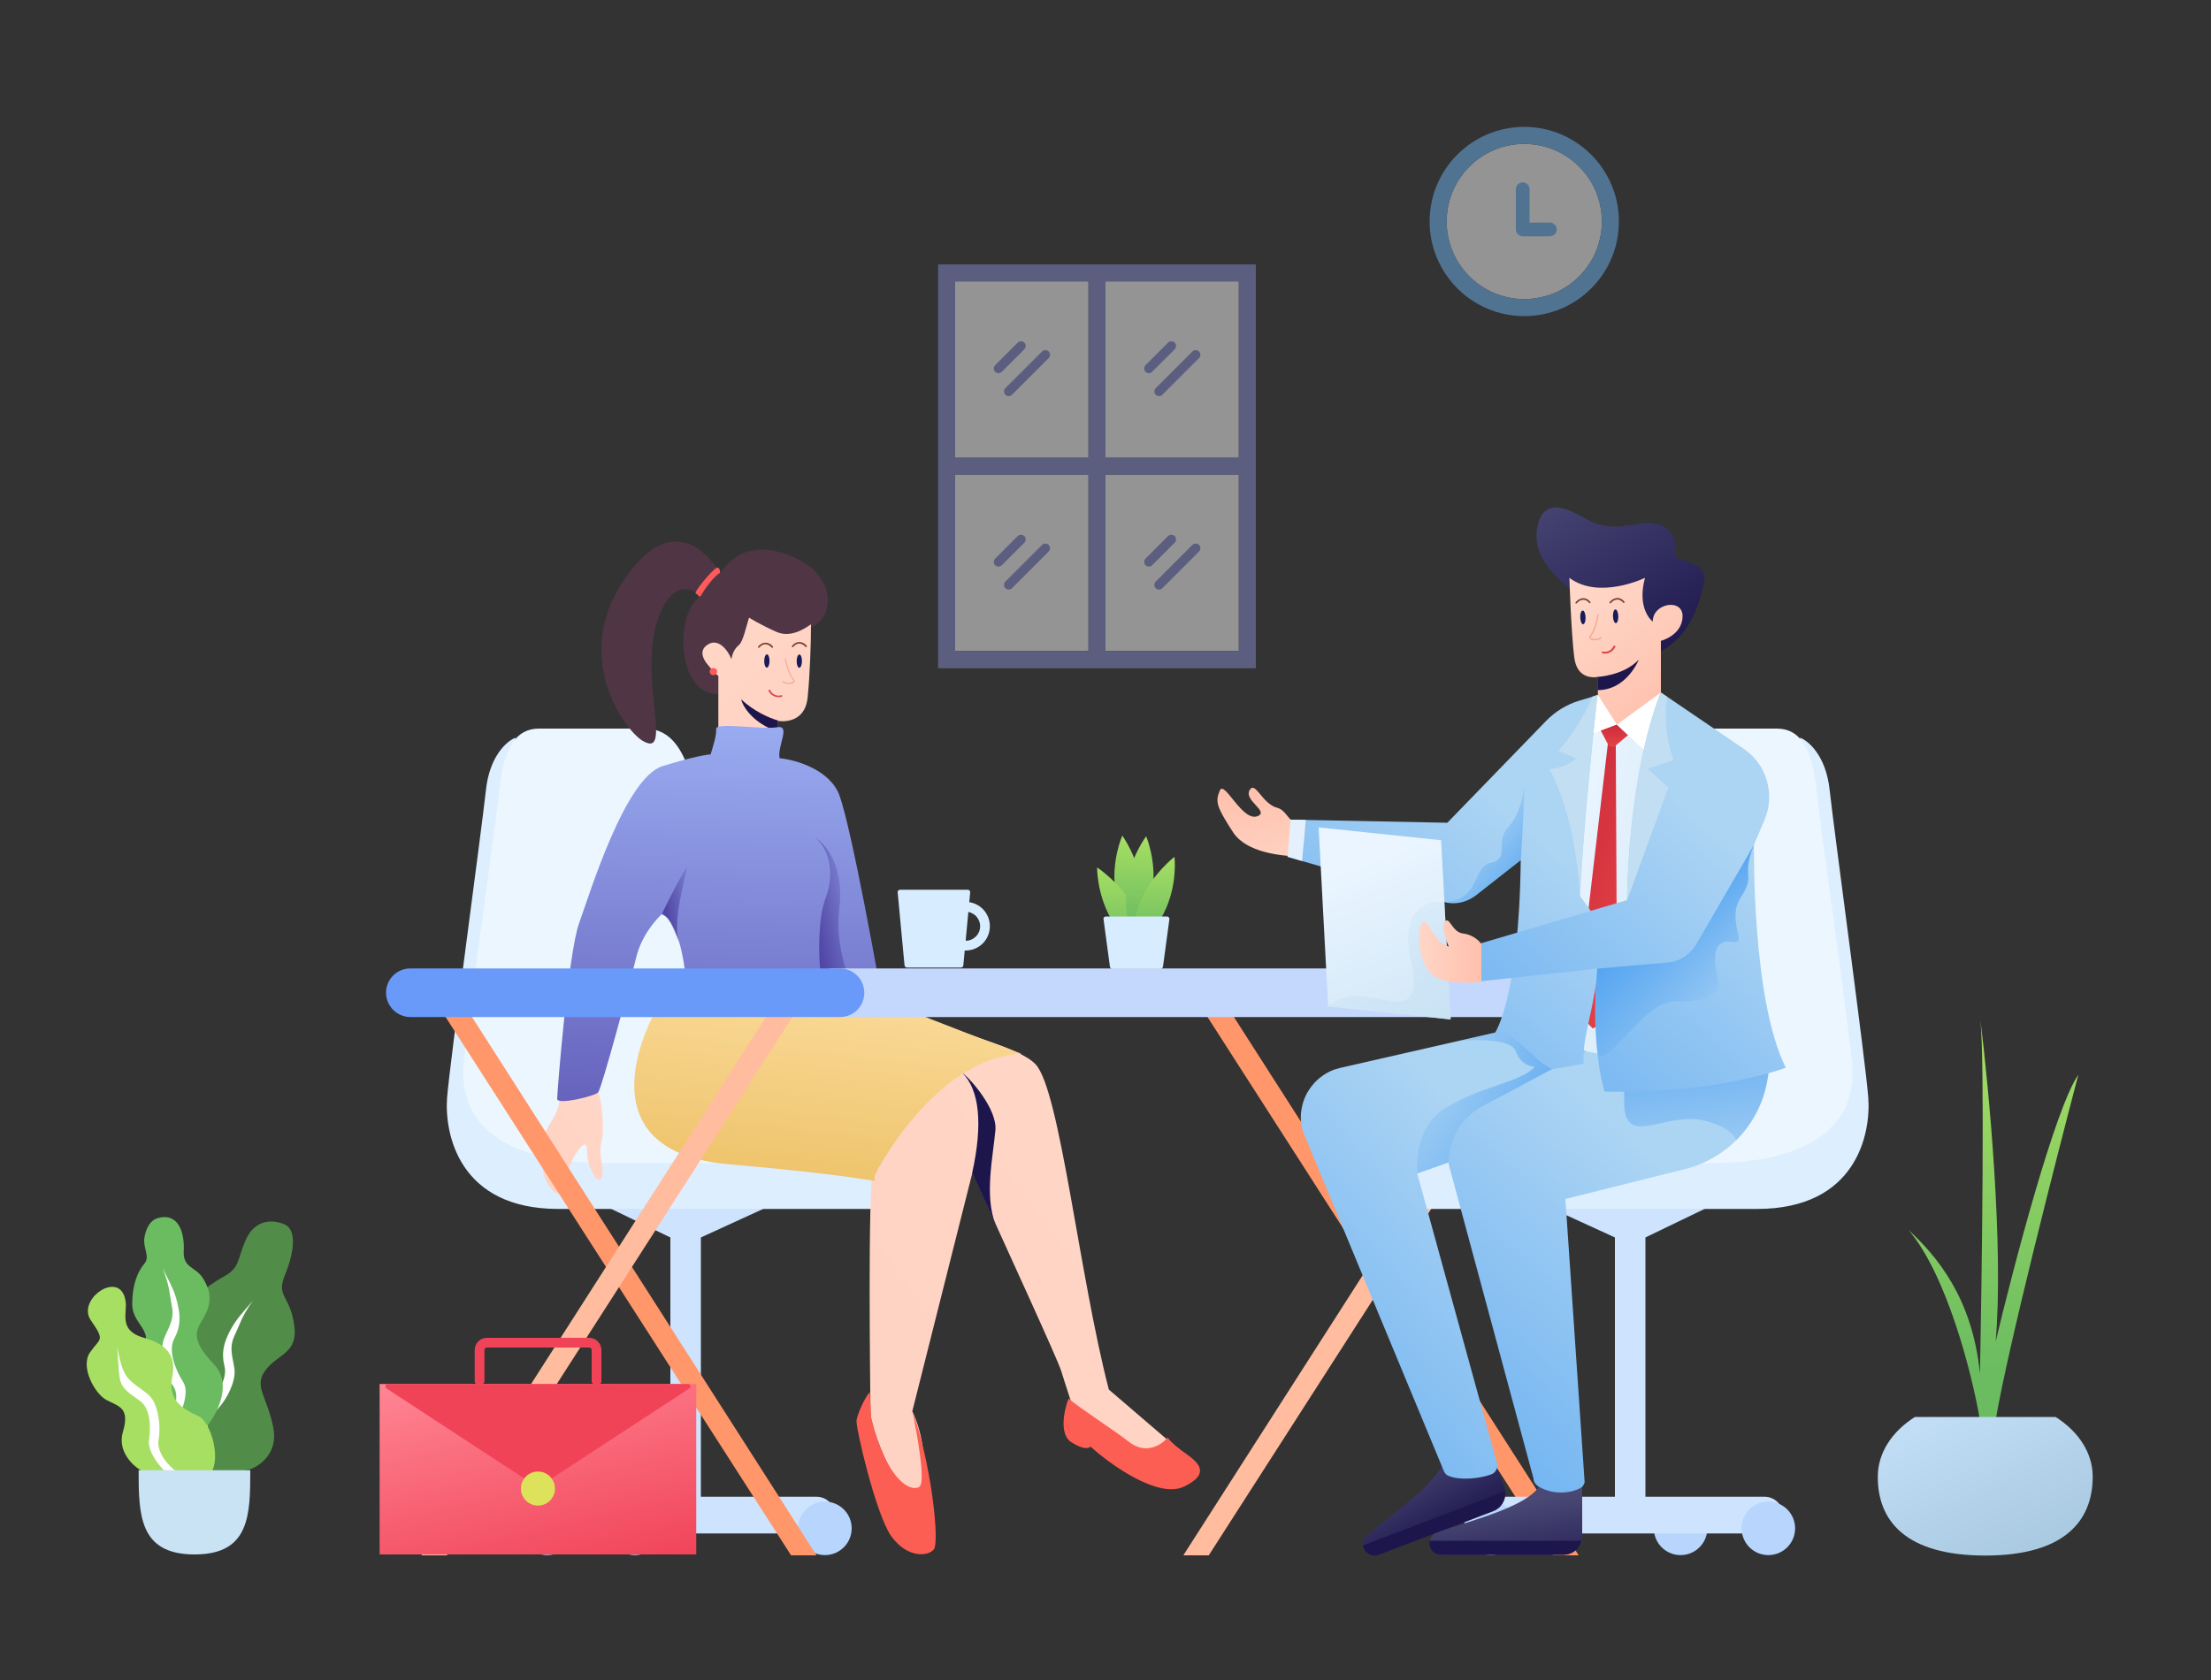 <?xml version="1.0" encoding="utf-8"?>
<!-- Generator: Adobe Illustrator 26.1.0, SVG Export Plug-In . SVG Version: 6.00 Build 0)  -->
<svg version="1.1" id="Illustration" xmlns="http://www.w3.org/2000/svg" xmlns:xlink="http://www.w3.org/1999/xlink" x="0px"
	 y="0px" viewBox="0 0 1000 760" style="enable-background:new 0 0 1000 760;" xml:space="preserve">
<rect x="0" y="0" width="1000" height="760" fill="#333333" stroke="none"/>
<style type="text/css">
	.st0{fill:#518D49;}
	.st1{fill:#FFFFFF;}
	.st2{fill:#6BBC61;}
	.st3{fill:#A7DF63;}
	.st4{fill:#C9E2F4;}
	.st5{fill:url(#SVGID_1_);}
	.st6{fill:url(#SVGID_00000072990694753716725090000001140026849559723404_);}
	.st7{opacity:0.5;}
	.st8{fill:#F5F5F5;}
	.st9{fill:#848ACB;}
	.st10{fill:#70B3F2;}
	.st11{fill:#CDE3FE;}
	.st12{fill:#B7D5FD;}
	.st13{fill:#DDEEFE;}
	.st14{fill:#ECF6FF;}
	.st15{fill:#503544;}
	.st16{fill:#FF5A5A;}
	.st17{fill:url(#SVGID_00000145049327885793351240000003888810276669509251_);}
	.st18{fill:#1D164D;}
	.st19{fill:#151C58;}
	.st20{fill-rule:evenodd;clip-rule:evenodd;fill:#7C4030;}
	.st21{fill:#F4AC94;}
	.st22{fill-rule:evenodd;clip-rule:evenodd;fill:#D74848;}
	.st23{fill:url(#SVGID_00000108994833826070843160000004470687592158894250_);}
	.st24{fill:url(#SVGID_00000054261672039525161090000009002906514430375086_);}
	.st25{fill:url(#SVGID_00000041254863951516884930000003556295040029472441_);}
	.st26{fill:url(#SVGID_00000132785288438188989850000012444188395407239080_);}
	.st27{fill:url(#SVGID_00000098902324083583760050000009664957960334006198_);}
	.st28{fill:#FD5E53;}
	.st29{fill:url(#SVGID_00000029044214907335183250000018328148320288230843_);}
	.st30{fill:#FF976A;}
	.st31{fill:#FFBC9F;}
	.st32{fill:#C4D7FD;}
	.st33{fill:#699AF9;}
	.st34{fill:#D7ECFF;}
	.st35{fill-rule:evenodd;clip-rule:evenodd;fill:#D7ECFF;}
	.st36{fill-rule:evenodd;clip-rule:evenodd;fill:url(#SVGID_00000069394870573012630270000000764112357197161358_);}
	.st37{fill-rule:evenodd;clip-rule:evenodd;fill:url(#SVGID_00000029744688335267242380000013398968239104673703_);}
	.st38{fill-rule:evenodd;clip-rule:evenodd;fill:url(#SVGID_00000177455501434490488830000002021911247372135060_);}
	.st39{fill-rule:evenodd;clip-rule:evenodd;fill:url(#SVGID_00000160154405461097533290000006993443736369767333_);}
	.st40{fill:url(#SVGID_00000121243109456666124170000008294979793125185681_);}
	.st41{fill:#F14358;}
	.st42{fill:#DCE35B;}
	.st43{fill-rule:evenodd;clip-rule:evenodd;fill:#F14358;}
	.st44{fill:url(#SVGID_00000131361528189202401140000014533931209130358694_);}
	.st45{fill:url(#SVGID_00000164475434579528040970000005287903320414766506_);}
	.st46{fill:url(#SVGID_00000049179662378591576520000016983665138442969018_);}
	.st47{fill:url(#SVGID_00000064316946539023132790000004448722831093322906_);}
	.st48{fill:url(#SVGID_00000044859555826267864080000007883046072000985750_);}
	.st49{fill:url(#SVGID_00000179626568146979750780000000152811891829609660_);}
	.st50{fill:url(#SVGID_00000134938562431707411510000017847401490557326737_);}
	.st51{fill:url(#SVGID_00000158024254089158543480000015705863702398157976_);}
	.st52{fill:url(#SVGID_00000023962479139160324320000010890510846666007699_);}
	.st53{fill:url(#SVGID_00000091001595485508595060000015486189928787668927_);}
	.st54{fill:url(#SVGID_00000066481086175040146790000001639307595659999383_);}
	.st55{fill:#E4F1FD;}
	.st56{fill:#C2DEF2;}
	.st57{fill:url(#SVGID_00000132780365450682994350000014221258762758602914_);}
	.st58{fill:url(#SVGID_00000027585482537591001640000014067982290303863965_);}
	.st59{fill:url(#SVGID_00000171682109109568680300000012150950848022866610_);}
	.st60{fill:url(#SVGID_00000077281792534994525500000006466462939484939655_);}
	.st61{fill:url(#SVGID_00000145036842435409194040000007295730868653424827_);}
	.st62{fill:url(#SVGID_00000055705176062643721490000016481342614949330050_);}
	.st63{fill:url(#SVGID_00000031894032751195226220000012211157431336870308_);}
	.st64{fill:url(#SVGID_00000007416814118893488840000011616018076021838488_);}
	.st65{fill-rule:evenodd;clip-rule:evenodd;fill:#F4AC94;}
</style>
<g id="Backround">
	<g id="Plant_1">
		<g id="Leaf_3">
			<path class="st0" d="M123.6,645.8c2.3,11.6-6.2,17.5-10.8,19l-24,3.7c0.8-15.2,2-46.2,0-48.8c-2.5-3.3-1.7-24-2.1-28.1
				c-0.4-4.1,7-9.9,14.5-14.1c7.4-4.1,5.8-7,9.9-16.5c4.1-9.5,12.4-9.5,17.8-7c5.4,2.5,4.1,12.8,0,22.7c-4.1,9.9,2.1,9.1,4.1,22.3
				c2.1,13.2-7,13.2-12.8,20.7C114.5,627.2,120.7,631.3,123.6,645.8z"/>
			<path class="st1" d="M92.8,636.3c-4.1,3.9-2.2,13.9-1.7,18.2l4.8,4.4c-2-6.3-3.8-15.6,0.7-19.6c5.1-4.6,9.1-12.1,9.5-17.9
				c0.3-4.8-3.2-10.5-0.1-17c2.6-5.5,3.1-8.5,8.3-15.9c-4.1,4.8-7.4,8.1-10.2,13.4c-2.8,5.3-4.1,10-2.6,16
				C103.1,623.9,97.9,631.5,92.8,636.3z"/>
		</g>
		<g id="Leaf_2">
			<path class="st2" d="M65.3,560c0.5-3.3,2.1-7.9,6.2-9c9.5-2.5,12,7,11.6,14.9c-0.4,7.9,5.4,7,8.7,12.4c2,3.2,4.9,8.6,1.2,16.1
				c-3,6.2-8.8,9.7,3.6,22.6c9.9,10.3-0.4,25.8-4.9,30.4l4.5,27.3l-18.2-0.8c0.4-9.5,0.2-29-4.1-31c-5.4-2.5-23.5-12.7-14.1-24.4
				c14.1-17.4,0-17,0-28.7c0-8.5,2.5-14.7,5.4-18S64.6,564.7,65.3,560z"/>
			<path class="st1" d="M82.9,625.3c3,4.8-1.2,14-2.8,18.1l-5.7,3.1c3.4-5.6,7.4-14.2,4.1-19.2c-3.8-5.7-5.9-13.9-4.9-19.6
				c0.8-4.8,5.6-9.4,4.2-16.5c-1.2-6-0.9-8.9-4.2-17.4c2.8,5.7,5.2,9.6,6.6,15.5c1.4,5.9,1.6,10.7-1.3,16.1
				C75.9,610.7,79.1,619.3,82.9,625.3z"/>
		</g>
		<g id="Leaf_1">
			<path class="st3" d="M55.6,647.7c-2.6,8.9,4.5,15.3,8,17.4v2.5h18.1c1.2-0.8,7.3,5,12.6,0c6.6-6.2,1-24.4-4.4-26.9
				c-7.6-3.5-14.1-7.4-12-17.8c2.1-10.3-3.3-15-12.8-17.7c-11.8-3.3-7.4-11.3-8.3-16.6c-2.3-14.8-22.4-0.8-15.7,8.7
				c6.6,9.5,4.2,7.9-0.4,14.5c-4.5,6.6,2.1,18.6,7.4,21.5C53.5,636.2,58.9,636.6,55.6,647.7z"/>
			<path class="st1" d="M67.4,651.4c-0.8,4.9,4.4,11.5,7.1,14.1l5.7,0.5c-4.7-3.3-9.4-9.4-8.5-14.6c1.1-5.9,0-14.1-2.8-18.4
				c-2.4-3.5-6-4.6-10.4-8.9c-3.8-3.8-4.4-10.4-5.7-15.1c0.9,5.2,0.5,9.4,1.4,14.6c0.9,5.2,5.2,7.1,9.4,10.4
				C67.9,637.2,68.3,645.3,67.4,651.4z"/>
		</g>
		<path class="st4" d="M88,703.2c25,0,25.2-17.9,25.2-38.1H62.7C62.7,685.2,62.9,703.2,88,703.2z"/>
	</g>
	<g id="Plant_2">
		
			<linearGradient id="SVGID_1_" gradientUnits="userSpaceOnUse" x1="901.628" y1="299.958" x2="901.628" y2="140.316" gradientTransform="matrix(1 0 0 -1 0 760)">
			<stop  offset="0" style="stop-color:#A7DF63"/>
			<stop  offset="1" style="stop-color:#6BBC61"/>
		</linearGradient>
		<path class="st5" d="M895.5,642.5c-3.6-21.4-15.1-65.9-32.3-86.1c12.6,11.7,28.9,30.6,32.3,65c0.9-46.3,2.2-141.3,0.2-160.1
			c-0.1-0.4-0.1-0.8-0.2-1.3c0.1,0.4,0.1,0.8,0.2,1.3c3.9,31.7,10.6,103.1,6.9,145.6c8.1-34,26.9-105.7,37.4-120.7
			c-10.1,38.4-31.8,123.3-37.4,156.2H895.5z"/>
		
			<linearGradient id="SVGID_00000011746513352774467500000014846183027234734464_" gradientUnits="userSpaceOnUse" x1="867.625" y1="155.165" x2="917.204" y2="49.429" gradientTransform="matrix(1 0 0 -1 0 760)">
			<stop  offset="0" style="stop-color:#CCE7FF"/>
			<stop  offset="1" style="stop-color:#A7C8DF"/>
		</linearGradient>
		<path style="fill:url(#SVGID_00000011746513352774467500000014846183027234734464_);" d="M897.9,703.7c36.2,0,48.6-16,48.6-35.7
			c0-10.8-6.5-20.5-16.8-27h-63.6c-10.3,6.5-16.8,16.2-16.8,27C849.2,687.8,861.7,703.7,897.9,703.7z"/>
	</g>
	<g id="Window" class="st7">
		<g>
			<rect x="432" y="127.3" class="st8" width="60.3" height="79.8"/>
			<rect x="500" y="127.3" class="st8" width="60.3" height="79.8"/>
			<rect x="432" y="214.7" class="st8" width="60.3" height="79.8"/>
			<rect x="500" y="214.7" class="st8" width="60.3" height="79.8"/>
		</g>
		<path class="st9" d="M424.3,119.6v182.7h143.7V119.6H424.3z M560.4,207H500v-79.8h60.3V207z M492.3,127.3V207H432v-79.8H492.3z
			 M432,214.7h60.3v79.8H432V214.7z M500,294.5v-79.8h60.3v79.8H500z"/>
		<g>
			<g>
				<path class="st9" d="M450.1,168.2L450.1,168.2c-0.8-0.8-0.8-2.2,0-3l10.2-10.2c0.8-0.8,2.2-0.8,3,0l0,0c0.8,0.8,0.8,2.2,0,3
					l-10.2,10.2C452.2,169,450.9,169,450.1,168.2z"/>
				<path class="st9" d="M454.7,178.6L454.7,178.6c-0.8-0.8-0.8-2.2,0-3l16.6-16.6c0.8-0.8,2.2-0.8,3,0l0,0c0.8,0.8,0.8,2.2,0,3
					l-16.6,16.6C456.9,179.4,455.6,179.4,454.7,178.6z"/>
			</g>
		</g>
		<g>
			<g>
				<path class="st9" d="M518.1,168.2L518.1,168.2c-0.8-0.8-0.8-2.2,0-3l10.2-10.2c0.8-0.8,2.2-0.8,3,0l0,0c0.8,0.8,0.8,2.2,0,3
					l-10.2,10.2C520.3,169,518.9,169,518.1,168.2z"/>
				<path class="st9" d="M522.7,178.6L522.7,178.6c-0.8-0.8-0.8-2.2,0-3l16.6-16.6c0.8-0.8,2.2-0.8,3,0l0,0c0.8,0.8,0.8,2.2,0,3
					l-16.6,16.6C524.9,179.4,523.6,179.4,522.7,178.6z"/>
			</g>
		</g>
		<g>
			<g>
				<path class="st9" d="M450.1,255.7L450.1,255.7c-0.8-0.8-0.8-2.2,0-3l10.2-10.2c0.8-0.8,2.2-0.8,3,0l0,0c0.8,0.8,0.8,2.2,0,3
					l-10.2,10.2C452.2,256.5,450.9,256.5,450.1,255.7z"/>
				<path class="st9" d="M454.7,266.1L454.7,266.1c-0.8-0.8-0.8-2.2,0-3l16.6-16.6c0.8-0.8,2.2-0.8,3,0v0c0.8,0.8,0.8,2.2,0,3
					l-16.6,16.6C456.9,266.9,455.6,266.9,454.7,266.1z"/>
			</g>
		</g>
		<g>
			<g>
				<path class="st9" d="M518.1,255.7L518.1,255.7c-0.8-0.8-0.8-2.2,0-3l10.2-10.2c0.8-0.8,2.2-0.8,3,0l0,0c0.8,0.8,0.8,2.2,0,3
					l-10.2,10.2C520.3,256.5,518.9,256.5,518.1,255.7z"/>
				<path class="st9" d="M522.7,266.1L522.7,266.1c-0.8-0.8-0.8-2.2,0-3l16.6-16.6c0.8-0.8,2.2-0.8,3,0v0c0.8,0.8,0.8,2.2,0,3
					l-16.6,16.6C524.9,266.9,523.6,266.9,522.7,266.1z"/>
			</g>
		</g>
	</g>
	<g id="Clock" class="st7">
		<path class="st8" d="M689.4,65.1c-19.4,0-35.1,15.7-35.1,35.1c0,19.4,15.7,35.1,35.1,35.1c19.4,0,35.1-15.7,35.1-35.1
			C724.5,80.8,708.8,65.1,689.4,65.1z"/>
		<path class="st10" d="M689.4,57.4c-23.6,0-42.8,19.1-42.8,42.8c0,23.6,19.2,42.8,42.8,42.8c23.6,0,42.8-19.1,42.8-42.8
			C732.2,76.6,713,57.4,689.4,57.4z M689.4,135.3c-19.4,0-35.1-15.7-35.1-35.1c0-19.4,15.7-35.1,35.1-35.1
			c19.4,0,35.1,15.7,35.1,35.1C724.5,119.6,708.8,135.3,689.4,135.3z"/>
		<g>
			<g>
				<path class="st10" d="M704.1,103.8c0,1.7-1.4,3.1-3.1,3.1h-12.3c-1.7,0-3.1-1.4-3.1-3.1V85.6c0-1.7,1.4-3.1,3.1-3.1
					c1.7,0,3.1,1.4,3.1,3.1v15.1h9.3C702.7,100.7,704.1,102.1,704.1,103.8z"/>
			</g>
		</g>
	</g>
</g>
<g id="Job_Applicant">
	<g id="Chair_1">
		<path class="st11" d="M303.2,559.8l-31.9-15.4h79.3l-33.6,15.4v117.9h-13.8V559.8z"/>
		<circle class="st12" cx="287.2" cy="691.4" r="12.1"/>
		<path class="st11" d="M249.2,677.1h120.1c4.6,0,8.3,3.7,8.3,8.3l0,0c0,4.6-3.7,8.3-8.3,8.3H249.2c-4.6,0-8.3-3.7-8.3-8.3l0,0
			C240.9,680.8,244.6,677.1,249.2,677.1z"/>
		<circle class="st12" cx="247.5" cy="691.4" r="12.1"/>
		<circle class="st12" cx="373.1" cy="691.4" r="12.1"/>
		<path class="st13" d="M219.8,357.2c1.7-15.4,9.6-22.1,13.4-23.5c-6.4,39.5-19.9,124.2-22.2,146.6c-2.9,28.1,30.2,44.8,49,44.8
			h168.8c0,11.3-8.8,21.8-25.1,21.8H252.5c-44.8,0-51.5-33.8-50.3-50.3C203.5,480.4,217.7,376.5,219.8,357.2z"/>
		<path class="st14" d="M291.5,329.6h-29.3h-18.4c-10.1,0-15.9,8-18,27.7c-2.1,19.7-10.9,79.6-15.9,121.5c-5,41.9,39.8,47.3,62,47.3
			h90.1c-36.4,0-37.3-82.1-41.9-129C315.4,350.1,309.1,329.6,291.5,329.6z"/>
	</g>
	<g id="Woman_1_">
		<g id="Head">
			<g id="Hair">
				<path class="st15" d="M359.9,252.5c20.5,9.6,16.5,29.7,5,31.9c-7,4.5-20.8,29.7-40.2,29.7c-18.7,0-19.8-36.9-7.7-44.6
					c0,0-9.9-9.8-17.6,6.1c-12.9,26.7,6.3,68.5-8.8,59.5c-8.3-5-33.6-39.5-6.1-76c19.2-25.4,33.9-11,41.4,0
					C329.4,253.6,339.4,242.8,359.9,252.5z"/>
				<path class="st16" d="M325.7,259.1c-3.1,1.8-7.2,7.7-8.8,10.5c-0.6,0.9-1.1-0.6-2.2-1.1c-1.1-0.6,7.7-11,9.4-11.6
					C325.4,256.4,325.7,258.2,325.7,259.1z"/>
			</g>
			
				<linearGradient id="SVGID_00000024690908288198834230000005425759322931123903_" gradientUnits="userSpaceOnUse" x1="316.461" y1="479.032" x2="416.924" y2="380.688" gradientTransform="matrix(1 0 0 -1 0 760)">
				<stop  offset="0" style="stop-color:#FFD6C7"/>
				<stop  offset="1" style="stop-color:#FFD0C1"/>
			</linearGradient>
			<path style="fill:url(#SVGID_00000024690908288198834230000005425759322931123903_);" d="M324.9,334.1v-28.3
				c-0.8-0.6-2.8-2.6-5.2-5.6c-1.4-1.8-4.2-6.3,1.1-9c4.2-2.1,8.3,2.6,10,7c0.2-1.4,1-4.5,3.2-6.2c2.2-1.7,3.6-9.2,4.8-12.6
				c0,0,4.6,3,12.5,6.5c6.3,2.7,12.5-1.4,15.5-3.5c0,8.9-0.5,22.8-1.5,33c-1.3,13.1-13.6,10.7-13.6,10.7v18.5l-8.7,10.5L324.9,334.1
				z"/>
			
				<ellipse transform="matrix(0.119 -0.993 0.993 0.119 -17.52 587.989)" class="st16" cx="322.6" cy="303.9" rx="1.6" ry="1.7"/>
			<path class="st18" d="M335.2,316.3c5.4,5.3,13.1,8.7,16.6,9.6v5.1C340.2,327,335.9,319.4,335.2,316.3z"/>
			<g id="Face">
				
					<ellipse transform="matrix(6.841136e-03 -1 1 6.841136e-03 59.947 658.532)" class="st19" cx="361.5" cy="299.1" rx="3" ry="1.2"/>
				
					<ellipse transform="matrix(6.841136e-03 -1 1 6.841136e-03 45.473 643.765)" class="st19" cx="346.8" cy="299" rx="3" ry="1.2"/>
				<path class="st20" d="M362,291.2c1,0.2,1.8,0.9,2.3,1.4c0.1,0.2,0.4,0.2,0.5,0.1c0.2-0.1,0.2-0.4,0.1-0.5
					c-0.5-0.7-1.5-1.5-2.7-1.7c-1.2-0.2-2.7,0.1-4,1.7c-0.1,0.2-0.1,0.4,0,0.5c0.2,0.1,0.4,0.1,0.5,0
					C359.9,291.3,361.1,291,362,291.2z"/>
				<path class="st20" d="M346.7,291.5c1,0.2,1.8,0.9,2.3,1.4c0.1,0.2,0.4,0.2,0.5,0.1c0.2-0.1,0.2-0.4,0.1-0.5
					c-0.5-0.7-1.5-1.5-2.7-1.7c-1.2-0.2-2.7,0.1-4,1.7c-0.1,0.2-0.1,0.4,0,0.5c0.2,0.1,0.4,0.1,0.5,0
					C344.6,291.6,345.8,291.3,346.7,291.5z"/>
				<g>
					<path class="st21" d="M356.7,309.4c-1.1,0-2.4-0.3-2.8-0.9c-0.1-0.1-0.1-0.3,0.1-0.4c0.1-0.1,0.3-0.1,0.4,0.1
						c0.4,0.5,1.8,0.8,3.1,0.6c0.7-0.1,1.2-0.3,1.3-0.6c0.1-0.2-0.1-0.5-0.2-0.7c-2.3-3-3.3-7.6-3.7-9.4c0-0.1,0.1-0.3,0.2-0.3
						c0.1,0,0.3,0.1,0.3,0.2c0.4,1.7,1.3,6.3,3.6,9.2c0.4,0.5,0.5,0.9,0.3,1.3c-0.2,0.5-0.8,0.8-1.7,0.9
						C357.2,309.3,357,309.4,356.7,309.4z"/>
				</g>
				<path class="st22" d="M347.8,312c-0.2,0.1-0.3,0.3-0.2,0.5c0.8,1.6,1.9,2.3,3.1,2.7c1.1,0.3,2.2,0.2,2.9,0
					c0.2-0.1,0.3-0.3,0.2-0.5c-0.1-0.2-0.3-0.3-0.5-0.2c-0.5,0.2-1.5,0.3-2.4,0c-0.9-0.3-1.9-0.9-2.6-2.3
					C348.2,312,348,311.9,347.8,312z"/>
			</g>
		</g>
		<g id="Body">
			
				<linearGradient id="SVGID_00000156554775489513439760000003193209912570154646_" gradientUnits="userSpaceOnUse" x1="279.009" y1="256.941" x2="211.893" y2="211.073" gradientTransform="matrix(1 0 0 -1 0 760)">
				<stop  offset="0" style="stop-color:#FFD6C7"/>
				<stop  offset="1" style="stop-color:#FFD0C1"/>
			</linearGradient>
			<path style="fill:url(#SVGID_00000156554775489513439760000003193209912570154646_);" d="M272,516.6c1.5-5.6,0.3-18.4-1.6-23
				c-5.8-0.5-17.3-0.7-17.3,2.9c0,4.5-1.6,7.4-4.9,12.7c-3.3,5.3-4.9,20.6,0,27.1c4.9,6.6,6.2,4.1,7.8-3.7
				c1.6-7.8,9.5-20.1,9.5-12.3s4.9,16.4,6.6,12.3C273.7,528.5,270.4,522.7,272,516.6z"/>
			
				<linearGradient id="SVGID_00000041990746722323367260000016277490642444748731_" gradientUnits="userSpaceOnUse" x1="332.798" y1="481.067" x2="321.473" y2="127.216" gradientTransform="matrix(1 0 0 -1 0 760)">
				<stop  offset="0" style="stop-color:#A8C0FF"/>
				<stop  offset="1" style="stop-color:#3F2B96"/>
			</linearGradient>
			<path style="fill:url(#SVGID_00000041990746722323367260000016277490642444748731_);" d="M379.7,359.9
				c-4.3-11.8-19.9-16.2-27.1-16.9c-1.2-5.3,5.3-15.2-1.2-14c-6.6,1.2-28-2.5-27.5,0.8c0.3,2.6-1.5,8.1-2.5,11.5
				c-1.6,0-8.3,1.1-21.8,5.3c-16.9,5.3-32.8,57.5-37.7,71.1c-4.9,13.6-9.9,76.5-9.9,79.4c0,2.9,16.9-1.2,18.5-2.9
				c1.6-1.6,14.4-49.3,17.3-61.3c2.3-9.5,8.9-17.1,11.9-19.7c6.9,4.6,9.7,20.8,10.3,28.4c31.2,14.3,93.2,38.7,90.9,22.6
				C397.8,444.2,385.1,374.7,379.7,359.9z"/>
			
				<linearGradient id="SVGID_00000155143906291489594930000015246638733934084540_" gradientUnits="userSpaceOnUse" x1="389.324" y1="343.562" x2="357.383" y2="338.605" gradientTransform="matrix(1 0 0 -1 0 760)">
				<stop  offset="0" style="stop-color:#38258B;stop-opacity:0"/>
				<stop  offset="1" style="stop-color:#38258B"/>
			</linearGradient>
			<path style="fill:url(#SVGID_00000155143906291489594930000015246638733934084540_);" d="M373.5,406c-3.7,9.7-3.2,26.1-2.5,33
				l19.8,17.8c-4.7-7.3-13.6-26.6-11.2-45.7c2.4-19.1-6.1-29.3-10.7-32C374,383.1,378.1,393.8,373.5,406z"/>
			
				<linearGradient id="SVGID_00000158025461311048630210000004672493636490037399_" gradientUnits="userSpaceOnUse" x1="316.297" y1="351.104" x2="293.167" y2="348.351" gradientTransform="matrix(1 0 0 -1 0 760)">
				<stop  offset="0" style="stop-color:#38258B;stop-opacity:0"/>
				<stop  offset="1" style="stop-color:#38258B"/>
			</linearGradient>
			<path style="fill:url(#SVGID_00000158025461311048630210000004672493636490037399_);" d="M310,393.3c-4.1,6.6-9.5,17.8-10.7,20.3
				c3.6,1.5,4.6,4.9,8.1,13.2C302.9,416.1,313,388.5,310,393.3z"/>
		</g>
		<g id="Leg">
			
				<linearGradient id="SVGID_00000048477450723831696330000015085395922954877837_" gradientUnits="userSpaceOnUse" x1="554.028" y1="262.362" x2="237.581" y2="26.592" gradientTransform="matrix(1 0 0 -1 0 760)">
				<stop  offset="0" style="stop-color:#FFD6C7"/>
				<stop  offset="1" style="stop-color:#FFD0C1"/>
			</linearGradient>
			<path style="fill:url(#SVGID_00000048477450723831696330000015085395922954877837_);" d="M394.9,527.5c2-9.9-0.8-15.4-2.5-16.9
				c-2.5-46.9,28.5-49.8,34.7-46.5c6.2,3.3,34.1,9.6,41.3,17.4c11,11.8,19.6,95,33.1,147.1l28.8,24.7c-9.5,14.5-34.4-6-45.6-18.1
				c-0.7-2.7-2.5-7.7-4.7-14.9c-1.8-5.8-24.6-55.1-40.2-89.8l-27.2,108c1.1,1.8,7.2,15.7,4.9,33.3c-2.9,22.2-23.8-21.4-23.8-33.3
				C393.6,626.6,392.4,539.9,394.9,527.5z"/>
			<path class="st18" d="M435.3,485.4c7.5,7.5,9.4,22.6,4.4,45.2l10.5,23.1c-5-12.7-1.1-30.3,0-42.4
				C451.1,501.6,438.5,487.6,435.3,485.4z"/>
			<path class="st28" d="M387.4,642.6c0.3-2.6,3.4-9.9,6-12.9l0.6,11.6c7,28.8,18.1,33.8,21.8,31.3c3-2-1-23.8-3.1-34.1
				c8.2,22.2,12.5,59.2,9.6,62.5c-2.9,3.3-12.3,3.7-19.3-6.2C396.1,684.9,387,645.9,387.4,642.6z"/>
			<path class="st28" d="M484.5,652.4c-5.6-3.6-3.2-14.7-1.2-19.7c5.9,4.9,20.3,14.1,27.5,19.7c7.2,5.6,14.3,1.6,17.3-2.1
				c0.4,0.7,2.2,2.8,6.2,5.8c4.9,3.7,15.6,9.5,1.2,16.4c-11.5,5.6-33-9.7-42.3-18.1C492.6,655.2,490.1,656,484.5,652.4z"/>
			
				<linearGradient id="SVGID_00000005236897398520912440000004257922941988827574_" gradientUnits="userSpaceOnUse" x1="382.154" y1="343.812" x2="367.417" y2="217.48" gradientTransform="matrix(1 0 0 -1 0 760)">
				<stop  offset="0" style="stop-color:#FFE3AA"/>
				<stop  offset="1" style="stop-color:#EDC167"/>
			</linearGradient>
			<path style="fill:url(#SVGID_00000005236897398520912440000004257922941988827574_);" d="M311.1,438.9c4.3,2.3,40.9,1,59.6,0
				c1.6,3.6,61.5,26.7,91.3,37.8c-37.4,1.6-64.2,50-66.3,55c-2.1,4.9,14.1,2-66.1-5C249.4,519.7,305.7,436,311.1,438.9z"/>
		</g>
	</g>
</g>
<g id="Desk_1_">
	<g id="Desk">
		<g id="Desk_Legs">
			<path class="st30" d="M210.1,454.8l-10.6,2.1l158.3,246.7h11.5L210.1,454.8z"/>
			<path class="st31" d="M349.8,454.8l10.6,2.1L202.1,703.6h-11.5L349.8,454.8z"/>
			<path class="st30" d="M554.7,454.8l-10.6,2.1l158.3,246.7H714L554.7,454.8z"/>
			<path class="st31" d="M694.5,454.8L705,457L546.7,703.6h-11.5L694.5,454.8z"/>
		</g>
		<path class="st32" d="M365.9,449.1c0-6.1,4.9-11,11-11h343.3c6.1,0,11,4.9,11,11c0,6.1-4.9,11-11,11H376.9
			C370.8,460,365.9,455.1,365.9,449.1z"/>
		<path class="st33" d="M174.6,449.1c0-6.1,4.9-11,11-11h194.3c6.1,0,11,4.9,11,11c0,6.1-4.9,11-11,11H185.5
			C179.5,460,174.6,455.1,174.6,449.1z"/>
	</g>
	<g id="Glass">
		<path class="st34" d="M406,403.7c-0.1-0.6,0.4-1.2,1.1-1.2h30.6c0.6,0,1.2,0.6,1.1,1.2l-3.1,33c-0.1,0.6-0.5,1-1.1,1h-24.4
			c-0.6,0-1-0.4-1.1-1L406,403.7z"/>
		<path class="st35" d="M432.3,430v-22h4.4c6.1,0,11,4.9,11,11s-4.9,11-11,11H432.3z M436.7,425.6c1.7,0,3.2-0.6,4.4-1.7
			c1.4-1.2,2.2-3,2.2-4.9s-0.9-3.7-2.2-4.9c-1.2-1-2.7-1.7-4.4-1.7V425.6z"/>
	</g>
	<g id="Plant_on_Desk">
		<g>
			
				<linearGradient id="SVGID_00000049220269017949926990000002998095661216931994_" gradientUnits="userSpaceOnUse" x1="510.213" y1="381.996" x2="510.213" y2="341.642" gradientTransform="matrix(1 0 0 -1 0 760)">
				<stop  offset="0" style="stop-color:#A7DF63"/>
				<stop  offset="1" style="stop-color:#6BBC61"/>
			</linearGradient>
			<path style="fill-rule:evenodd;clip-rule:evenodd;fill:url(#SVGID_00000049220269017949926990000002998095661216931994_);" d="
				M516.2,400.5c1.5,12.7-3.3,23.6-3.3,23.6s-7.1-9.8-8.6-22.5c-1.5-12.7,3.3-23.6,3.3-23.6S514.7,387.8,516.2,400.5"/>
			
				<linearGradient id="SVGID_00000175289351436071959750000002893084087402140800_" gradientUnits="userSpaceOnUse" x1="507.726" y1="367.568" x2="507.726" y2="331.317" gradientTransform="matrix(1 0 0 -1 0 760)">
				<stop  offset="0" style="stop-color:#A7DF63"/>
				<stop  offset="1" style="stop-color:#6BBC61"/>
			</linearGradient>
			<path style="fill-rule:evenodd;clip-rule:evenodd;fill:url(#SVGID_00000175289351436071959750000002893084087402140800_);" d="
				M513.1,410.7c6.4,11.4,6.2,23.1,6.2,23.1s-10.5-6.8-16.9-18.3c-6.4-11.4-6.2-23.1-6.2-23.1S506.7,399.3,513.1,410.7"/>
			
				<linearGradient id="SVGID_00000157278835753247247320000005116466429515546012_" gradientUnits="userSpaceOnUse" x1="515.433" y1="381.778" x2="515.433" y2="341.477" gradientTransform="matrix(1 0 0 -1 0 760)">
				<stop  offset="0" style="stop-color:#A7DF63"/>
				<stop  offset="1" style="stop-color:#6BBC61"/>
			</linearGradient>
			<path style="fill-rule:evenodd;clip-rule:evenodd;fill:url(#SVGID_00000157278835753247247320000005116466429515546012_);" d="
				M521.4,401.9c-1.6,12.7-8.9,22.4-8.9,22.4s-4.6-10.9-3-23.6c1.6-12.7,8.9-22.4,8.9-22.4S523,389.2,521.4,401.9"/>
			
				<linearGradient id="SVGID_00000022543603011323305380000011641859259843471515_" gradientUnits="userSpaceOnUse" x1="521.788" y1="372.474" x2="521.788" y2="334.778" gradientTransform="matrix(1 0 0 -1 0 760)">
				<stop  offset="0" style="stop-color:#A7DF63"/>
				<stop  offset="1" style="stop-color:#6BBC61"/>
			</linearGradient>
			<path style="fill-rule:evenodd;clip-rule:evenodd;fill:url(#SVGID_00000022543603011323305380000011641859259843471515_);" d="
				M527.3,411.1c-5.2,11.9-15.1,19.5-15.1,19.5s-1.3-11.6,3.9-23.5c5.2-11.9,15.1-19.5,15.1-19.5S532.6,399.2,527.3,411.1"/>
		</g>
		<path class="st35" d="M499.1,415.8c-0.1-0.7,0.4-1.2,1.1-1.2h27.6c0.7,0,1.2,0.6,1.1,1.2l-2.9,21.5c-0.1,0.5-0.5,1-1.1,1h-21.8
			c-0.6,0-1-0.4-1.1-1L499.1,415.8z"/>
	</g>
</g>
<g id="Briefcase">
	
		<linearGradient id="SVGID_00000062875854775300592070000014679067365831074194_" gradientUnits="userSpaceOnUse" x1="231.234" y1="146.742" x2="256.017" y2="41.555" gradientTransform="matrix(1 0 0 -1 0 760)">
		<stop  offset="0" style="stop-color:#FF8593"/>
		<stop  offset="1" style="stop-color:#F14358"/>
	</linearGradient>
	
		<rect x="171.7" y="626.1" style="fill:url(#SVGID_00000062875854775300592070000014679067365831074194_);" width="143.2" height="77.1"/>
	<path class="st41" d="M311.2,626.1H175.4c-1.1,0-1.5,1.4-0.6,2l67.9,44.4c0.4,0.2,0.8,0.2,1.2,0l67.9-44.4
		C312.8,627.5,312.3,626.1,311.2,626.1z"/>
	<circle class="st42" cx="243.3" cy="673.4" r="7.7"/>
	<path class="st43" d="M214.7,610.7c0-3,2.5-5.5,5.5-5.5h46.3c3,0,5.5,2.5,5.5,5.5V625c0,0.6-0.5,1.1-1.1,1.1h-2.2
		c-0.6,0-1.1-0.5-1.1-1.1v-14.3c0-0.6-0.5-1.1-1.1-1.1h-46.3c-0.6,0-1.1,0.5-1.1,1.1V625c0,0.6-0.5,1.1-1.1,1.1h-2.2
		c-0.6,0-1.1-0.5-1.1-1.1V610.7z"/>
</g>
<g id="Interviewer">
	<g id="Chair_2">
		<path class="st11" d="M744.2,559.8l31.9-15.4h-79.3l33.6,15.4v117.9h13.8V559.8z"/>
		<circle class="st12" cx="760.1" cy="691.4" r="12.1"/>
		<path class="st11" d="M798.1,677.1H678.1c-4.6,0-8.3,3.7-8.3,8.3l0,0c0,4.6,3.7,8.3,8.3,8.3h120.1c4.6,0,8.3-3.7,8.3-8.3l0,0
			C806.4,680.8,802.7,677.1,798.1,677.1z"/>
		<circle class="st12" cx="799.8" cy="691.4" r="12.1"/>
		<circle class="st12" cx="674.2" cy="691.4" r="12.1"/>
		<path class="st13" d="M827.5,357.2c-1.7-15.4-9.6-22.1-13.4-23.5c6.4,39.5,19.9,124.2,22.2,146.6c2.9,28.1-30.2,44.8-49,44.8
			H618.4c0,11.3,8.8,21.8,25.1,21.8h151.2c44.8,0,51.5-33.8,50.3-50.3C843.8,480.4,829.6,376.5,827.5,357.2z"/>
		<path class="st14" d="M755.9,329.6h29.3h18.4c10.1,0,15.9,8,18,27.7c2.1,19.7,10.9,79.6,15.9,121.5c5,41.9-39.8,47.3-62,47.3
			h-90.1c36.4,0,37.3-82.1,41.9-129C732,350.1,738.3,329.6,755.9,329.6z"/>
	</g>
	<g id="Man">
		<g id="Leg_1_">
			<g id="Leg_2">
				
					<linearGradient id="SVGID_00000181779942734424782260000005634383439862723753_" gradientUnits="userSpaceOnUse" x1="655.267" y1="64.502" x2="635.716" y2="100.548" gradientTransform="matrix(1 0 0 -1 0 760)">
					<stop  offset="0" style="stop-color:#1D164D"/>
					<stop  offset="1" style="stop-color:#4A4975"/>
				</linearGradient>
				<path style="fill:url(#SVGID_00000181779942734424782260000005634383439862723753_);" d="M671.7,650.1l8.6,22.5
					c0.8,2.1,0.7,4.4-0.2,6.5c-0.9,2.1-2.6,3.7-4.7,4.5l-51.8,19.8c-1.1,0.4-2.4,0.5-3.5,0.1c-1.2-0.4-2.1-1.2-2.8-2.2
					c-0.6-1-0.9-2.3-0.7-3.5c0.2-1.2,0.8-2.3,1.7-3.1c11.7-10.3,38.2-27.8,36-39.7L671.7,650.1z"/>
				<path class="st18" d="M675.3,683.5l-51.8,19.8c-0.7,0.3-1.5,0.4-2.3,0.3c-0.8-0.1-1.5-0.3-2.2-0.7c-0.7-0.4-1.3-0.9-1.7-1.6
					c-0.4-0.6-0.7-1.4-0.8-2.2l64.2-24.5c0.2,1.9-0.2,3.7-1.2,5.4C678.6,681.6,677.1,682.8,675.3,683.5z"/>
				
					<linearGradient id="SVGID_00000105426763684263863610000001777807290178879874_" gradientUnits="userSpaceOnUse" x1="685.517" y1="228.834" x2="483.696" y2="41.656" gradientTransform="matrix(1 0 0 -1 0 760)">
					<stop  offset="0" style="stop-color:#ACD4F3"/>
					<stop  offset="1" style="stop-color:#4099F1"/>
				</linearGradient>
				<path style="fill:url(#SVGID_00000105426763684263863610000001777807290178879874_);" d="M684.6,465.2l-78.5,17.9
					c-3,0.7-5.9,2-8.4,3.9c-2.5,1.8-4.6,4.2-6.2,6.9c-1.6,2.7-2.6,5.7-3,8.8c-0.4,3.1-0.1,6.2,0.8,9.2l63.5,153
					c0.2,0.6,0.5,1.2,0.9,1.7c0.4,0.5,1,0.9,1.6,1.1c5,2.1,14,1.2,19.1-0.7c0.9-0.3,1.7-1,2.2-1.8c0.5-0.8,0.7-1.8,0.6-2.8
					L641,530.9l14.1-5l65.2-49.7L684.6,465.2z"/>
				
					<linearGradient id="SVGID_00000118389539376432760450000016481607050506039694_" gradientUnits="userSpaceOnUse" x1="732.861" y1="236.487" x2="636.486" y2="273.385" gradientTransform="matrix(1 0 0 -1 0 760)">
					<stop  offset="0" style="stop-color:#4099F1"/>
					<stop  offset="1" style="stop-color:#4099F1;stop-opacity:0"/>
				</linearGradient>
				<path style="fill:url(#SVGID_00000118389539376432760450000016481607050506039694_);" d="M685.5,475.5c-2.5-7-26.2-4.5-26.2-4.5
					l25.3-5.8l35.8,10.9l-65.2,49.7l-14.1,5c0,0-3-20.2,13.3-30c16.3-9.7,33.9-11.3,39.8-18.3C694.1,482.6,687.9,482.5,685.5,475.5z
					"/>
			</g>
			<g id="Leg_1">
				
					<linearGradient id="SVGID_00000000201137734578362000000001316412459356718217_" gradientUnits="userSpaceOnUse" x1="686.818" y1="38.819" x2="680.221" y2="79.833" gradientTransform="matrix(1 0 0 -1 0 760)">
					<stop  offset="0" style="stop-color:#1D164D"/>
					<stop  offset="1" style="stop-color:#4A4975"/>
				</linearGradient>
				<path style="fill:url(#SVGID_00000000201137734578362000000001316412459356718217_);" d="M715.6,671.9v23c0,2.3-0.9,4.4-2.5,6
					c-1.6,1.6-3.8,2.5-6,2.5h-55.4c-1.2,0-2.4-0.4-3.3-1.2c-0.9-0.8-1.6-1.9-1.8-3.1s0-2.4,0.6-3.5c0.6-1.1,1.6-1.9,2.7-2.3
					c14.6-5.5,45.6-12.3,47.8-24.3L715.6,671.9z"/>
				<path class="st18" d="M707.1,703.3h-55.4c-0.8,0-1.6-0.2-2.3-0.5c-0.7-0.3-1.3-0.8-1.8-1.4c-0.5-0.6-0.8-1.3-1-2.1
					c-0.2-0.8-0.2-1.6,0-2.3h68.7c-0.5,1.8-1.5,3.4-3,4.6C710.8,702.7,709,703.3,707.1,703.3z"/>
				
					<linearGradient id="SVGID_00000043429840398308165980000000089601739286514322_" gradientUnits="userSpaceOnUse" x1="748.67" y1="234.222" x2="556.171" y2="28.108" gradientTransform="matrix(1 0 0 -1 0 760)">
					<stop  offset="0" style="stop-color:#ACD4F3"/>
					<stop  offset="1" style="stop-color:#4099F1"/>
				</linearGradient>
				<path style="fill:url(#SVGID_00000043429840398308165980000000089601739286514322_);" d="M800.5,481.2l-1,6.5
					c-1.5,9.8-5.8,18.9-12.4,26.2c-6.6,7.3-15.3,12.5-24.8,14.9L708,542.4l8.7,128.1c-0.1,0.6-0.4,1.1-0.7,1.6
					c-0.3,0.5-0.8,0.8-1.3,1.1c-3.1,1.8-11.5,3.7-19-0.8c-0.6-0.4-1.1-0.9-1.5-1.5c-0.4-0.6-0.6-1.3-0.6-2l-38.4-142.3
					c-0.1-5.3,1.2-10.6,3.9-15.2c2.7-4.6,6.6-8.4,11.3-10.9l47-25.1L800.5,481.2z"/>
				
					<linearGradient id="SVGID_00000055667610688832083320000013261977875227097232_" gradientUnits="userSpaceOnUse" x1="759.241" y1="324.868" x2="772.459" y2="221.884" gradientTransform="matrix(1 0 0 -1 0 760)">
					<stop  offset="0" style="stop-color:#4099F1"/>
					<stop  offset="1" style="stop-color:#4099F1;stop-opacity:0"/>
				</linearGradient>
				<path style="fill:url(#SVGID_00000055667610688832083320000013261977875227097232_);" d="M734.6,498c0.3-11.7-2.6-18.2-5.4-21.6
					l71.3,4.9l-1,6.5c-1.6,10.6-6.6,20.5-14.2,28c-2.3-4.4-6.3-6.5-13.4-8.6C753.7,501.9,734.1,520.7,734.6,498z"/>
			</g>
		</g>
		<g id="Body_1_">
			<g>
				
					<linearGradient id="SVGID_00000062194504640286285110000001424323381251583627_" gradientUnits="userSpaceOnUse" x1="800.844" y1="347.808" x2="705.431" y2="373.16" gradientTransform="matrix(1 0 0 -1 0 760)">
					<stop  offset="0" style="stop-color:#C9E2F4"/>
					<stop  offset="1" style="stop-color:#EAF5FF"/>
				</linearGradient>
				<path style="fill:url(#SVGID_00000062194504640286285110000001424323381251583627_);" d="M709.8,473.7c0,0,23.1,6.8,39.3,4.1
					l2-164.4l-28.6,1.1c0,0-16.9,26.7-16.6,68.6S706.1,466.7,709.8,473.7z"/>
				<path class="st1" d="M731.2,327.8l12.3,11.4l7.7-25.9l-28.6,1.1l-4.6,18.3L731.2,327.8z"/>
				<g id="Tie">
					
						<linearGradient id="SVGID_00000094618281547427578700000004134324672918024603_" gradientUnits="userSpaceOnUse" x1="690.672" y1="370.948" x2="763.179" y2="345.699" gradientTransform="matrix(1 0 0 -1 0 760)">
						<stop  offset="0" style="stop-color:#C7283A"/>
						<stop  offset="1" style="stop-color:#EF4B4B"/>
					</linearGradient>
					<path style="fill:url(#SVGID_00000094618281547427578700000004134324672918024603_);" d="M730.8,337.2l0.6,121.4l-11,6.7
						l-7.4-7.7l14.2-121L730.8,337.2z"/>
					
						<linearGradient id="SVGID_00000011016453650769430290000001838145235392921730_" gradientUnits="userSpaceOnUse" x1="729.96" y1="433.985" x2="730.551" y2="418.59" gradientTransform="matrix(1 0 0 -1 0 760)">
						<stop  offset="0" style="stop-color:#C7283A"/>
						<stop  offset="1" style="stop-color:#EF4B4B"/>
					</linearGradient>
					<path style="fill:url(#SVGID_00000011016453650769430290000001838145235392921730_);" d="M731.2,327.8l5.1,4.8l-5.6,4.7
						c-0.3,0.2-0.6,0.4-0.9,0.5c-0.3,0.1-0.7,0.1-1,0c-0.3-0.1-0.7-0.2-0.9-0.4c-0.3-0.2-0.5-0.5-0.7-0.8l-3.2-6.1L731.2,327.8z"/>
				</g>
			</g>
			<g>
				
					<linearGradient id="SVGID_00000021830670156903203780000007788346117837815183_" gradientUnits="userSpaceOnUse" x1="692.735" y1="383.927" x2="524.124" y2="186.953" gradientTransform="matrix(1 0 0 -1 0 760)">
					<stop  offset="0" style="stop-color:#ACD4F3"/>
					<stop  offset="1" style="stop-color:#4099F1"/>
				</linearGradient>
				<path style="fill:url(#SVGID_00000021830670156903203780000007788346117837815183_);" d="M582.3,387.6l70.6,20.4
					c2.4,0.7,5,0.8,7.5,0.3s4.8-1.6,6.9-3.1l20.5-16.1c-0.7,63-11.8,78.4-11.8,78.4c7.4-3.4,16.7,11.8,26,16.2l14.3-2.5
					c-1.3-13.7,7.7-29.7,7.7-62.8l-9.4-13.1c1.4-32,7.9-90.8,7.9-90.8l-8,2.4c-5.8,1.7-11,4.9-15.2,9.2l-44.7,46.1l-71-1.4
					L582.3,387.6z"/>
				
					<linearGradient id="SVGID_00000037669925824350296750000014533409565835426974_" gradientUnits="userSpaceOnUse" x1="568.496" y1="404.436" x2="573.504" y2="361.824" gradientTransform="matrix(1 0 0 -1 0 760)">
					<stop  offset="0" style="stop-color:#FFC0AC"/>
					<stop  offset="1" style="stop-color:#FFD6C7"/>
				</linearGradient>
				<path style="fill:url(#SVGID_00000037669925824350296750000014533409565835426974_);" d="M557.7,376.5
					c6.1,9.4,22.1,10.6,29.2,11c3-3.4,5.3-13.7-1.8-15.9c-2.5-0.8-3.7-5.2-7.5-6.2c-6.6-1.7-9.7-11.8-12.2-8.3
					c-3.5,4.8,8.9,9.9,3.4,12.1c-6.9,2.8-15-16.4-17.1-11.6C549.6,362.6,550.1,364.8,557.7,376.5z"/>
				<path class="st55" d="M583.7,370.8l6.9,0.1l-1.7,18.6l-6.5-1.9L583.7,370.8z"/>
				<path class="st56" d="M700.7,347.9c8.2-0.5,12.1-4.9,12.1-4.9l-8-3.2c8.3-9.8,13.7-19.9,15.4-24.7l0.8-0.2l1.5-0.6
					c-1.5,13.8-2.8,25.5-5,49.6c-0.8,8.3-2.2,28.1-2.8,41.3C711.9,365.5,700.7,347.9,700.7,347.9z"/>
				
					<linearGradient id="SVGID_00000120550364193961307360000011249103643989761168_" gradientUnits="userSpaceOnUse" x1="705.267" y1="355.968" x2="664.864" y2="382.27" gradientTransform="matrix(1 0 0 -1 0 760)">
					<stop  offset="0" style="stop-color:#4099F1"/>
					<stop  offset="1" style="stop-color:#4099F1;stop-opacity:0"/>
				</linearGradient>
				<path style="fill:url(#SVGID_00000120550364193961307360000011249103643989761168_);" d="M674.3,390.3c8.8-1.8,1.6-9.4,7.9-16.2
					c6.3-6.8,7.2-18.5,7.2-18.5c-0.2,13.9-1.6,33.5-1.6,33.5l-20.5,16.1c-2,1.6-4.4,2.7-6.9,3.1s-5.1,0.4-7.5-0.3
					C670,407.4,665.5,392.1,674.3,390.3z"/>
			</g>
			<g>
				
					<linearGradient id="SVGID_00000035529189552186883020000004817714754845088946_" gradientUnits="userSpaceOnUse" x1="655.416" y1="268.264" x2="615.206" y2="370.252" gradientTransform="matrix(1 0 0 -1 0 760)">
					<stop  offset="0" style="stop-color:#C9E2F4"/>
					<stop  offset="1" style="stop-color:#EAF5FF"/>
				</linearGradient>
				<path style="fill:url(#SVGID_00000035529189552186883020000004817714754845088946_);" d="M596.4,374.3l55.4,5.8l4.3,81
					l-55.4-5.8L596.4,374.3z"/>
				
					<linearGradient id="SVGID_00000155825360007541120970000014948519241244346813_" gradientUnits="userSpaceOnUse" x1="654.782" y1="295.449" x2="608.434" y2="349.863" gradientTransform="matrix(1 0 0 -1 0 760)">
					<stop  offset="0" style="stop-color:#C9E2F4"/>
					<stop  offset="1" style="stop-color:#C9E2F4;stop-opacity:0"/>
				</linearGradient>
				<path style="fill:url(#SVGID_00000155825360007541120970000014948519241244346813_);" d="M637.7,450.7c5.2-7.9-3.5-21.6,0-33
					c3.5-11.4,15.2-9.7,15.2-9.7l0.4,0.6l2.8,52.6l-55.4-5.8C612.3,443.4,632.5,458.7,637.7,450.7z"/>
				
					<linearGradient id="SVGID_00000026161098335916019400000008324845641479738556_" gradientUnits="userSpaceOnUse" x1="788.265" y1="371.298" x2="605.722" y2="175.907" gradientTransform="matrix(1 0 0 -1 0 760)">
					<stop  offset="0" style="stop-color:#ACD4F3"/>
					<stop  offset="1" style="stop-color:#4099F1"/>
				</linearGradient>
				<path style="fill:url(#SVGID_00000026161098335916019400000008324845641479738556_);" d="M669.9,426.7v17.2
					c1.5-0.2,2.4-0.3,2.4-0.3l50.1-5.4c-3.3,35.2,3.3,55.6,3.3,55.6c50.5,1.3,82-10.8,82-10.8c-15.5-30.6-14.4-100.8-14.4-100.8
					l4.8-11.4c2.4-5.6,2.7-11.9,1-17.7c-1.7-5.9-5.4-10.9-10.5-14.4l-37.5-25.5c-15.1,38.7-15.2,94-15.2,94L669.9,426.7z"/>
				
					<linearGradient id="SVGID_00000063631774989445302960000017523646416556187532_" gradientUnits="userSpaceOnUse" x1="669.983" y1="329.553" x2="641.786" y2="329.553" gradientTransform="matrix(1 0 0 -1 0 760)">
					<stop  offset="0" style="stop-color:#FFC0AC"/>
					<stop  offset="1" style="stop-color:#FFD6C7"/>
				</linearGradient>
				<path style="fill:url(#SVGID_00000063631774989445302960000017523646416556187532_);" d="M647.9,441c-6.8-5.8-7.4-21.1-4.5-23.6
					c2.9-2.5,4.2,8.7,11.9,10.8c0,0-4-8.3-1.9-11.2c2.2-2.9,3.2,4.8,8.4,5.3c3.2,0.4,6.2,2.1,8.2,4.7v17.2
					C664.9,444.7,653.2,445.4,647.9,441z"/>
				
					<linearGradient id="SVGID_00000166655988342829246380000008200624704465873309_" gradientUnits="userSpaceOnUse" x1="740.197" y1="355.515" x2="775.363" y2="306.287" gradientTransform="matrix(1 0 0 -1 0 760)">
					<stop  offset="0" style="stop-color:#4099F1"/>
					<stop  offset="1" style="stop-color:#4099F1;stop-opacity:0"/>
				</linearGradient>
				<path style="fill:url(#SVGID_00000166655988342829246380000008200624704465873309_);" d="M793.3,382.2l-26,44.8
					c-1.3,2.3-3.1,4.2-5.3,5.7c-2.2,1.5-4.7,2.4-7.3,2.7l-32.3,2.8c0,0-1.7,20.9,0,36.3c1.5,14.2,20-21.4,34.6-21.4
					s21.9-1.9,19.7-11.6c-2.2-9.7-1.1-16.7,6.7-15.4c7.8,1.4-3-9.4,4-20.2S787.2,397.4,793.3,382.2z"/>
				<path class="st56" d="M735.9,407.3c0,0,0.1-55.3,15.2-94l2.9,1.9c-2.2,17.3,3,28.6,3,28.6l-11.7,4l9.3,8.4L735.9,407.3z"/>
			</g>
		</g>
		<g id="Head_1_">
			
				<linearGradient id="SVGID_00000076585750440829681150000015968808973975400369_" gradientUnits="userSpaceOnUse" x1="708.926" y1="548.896" x2="758.657" y2="460.398" gradientTransform="matrix(1 0 0 -1 0 760)">
				<stop  offset="0" style="stop-color:#4A4975"/>
				<stop  offset="1" style="stop-color:#1D164D"/>
			</linearGradient>
			<path style="fill:url(#SVGID_00000076585750440829681150000015968808973975400369_);" d="M695,241.1c-1.2,14,13.5,23.5,20.5,30.4
				c12.3,6.9,26.4,26.8,31.1,25.1c17.1-6.1,22-22.6,24.2-33.6c1.6-7.8-8.4-8.7-13.3-10.9c2.1-9.8-3.6-17.6-16.9-15
				c-13.4,2.6-18.8,0.3-25-3.3C709.4,230.3,696.6,223.6,695,241.1z"/>
			
				<linearGradient id="SVGID_00000026161151356608334450000013137502359463686788_" gradientUnits="userSpaceOnUse" x1="760.706" y1="440.42" x2="717.565" y2="491.594" gradientTransform="matrix(1 0 0 -1 0 760)">
				<stop  offset="0" style="stop-color:#FFC0AC"/>
				<stop  offset="1" style="stop-color:#FFD6C7"/>
			</linearGradient>
			<path style="fill:url(#SVGID_00000026161151356608334450000013137502359463686788_);" d="M751.2,313.3v-23.4
				c0,0,9.5-2.4,9.8-10.9c0.3-8.5-13.5-6.3-13.5,2.2c0,0-7.4-5.5-3.5-19.8c0,0-20.7,10.1-34.2,0c0,0,0.8,24.8,2.2,35.9
				c1.3,11.1,10.7,8.9,10.7,8.9v8.2l8.6,13.4L751.2,313.3z"/>
			<g id="Face_1_">
				
					<ellipse transform="matrix(0.999 -3.510776e-02 3.510776e-02 0.999 -9.367 25.318)" class="st19" cx="716.2" cy="279.4" rx="1.2" ry="3.1"/>
				
					<ellipse transform="matrix(0.999 -3.510776e-02 3.510776e-02 0.999 -9.339 25.835)" class="st19" cx="731" cy="278.9" rx="1.2" ry="3.1"/>
				<path class="st20" d="M715.5,271.4c-1,0.2-1.8,0.9-2.3,1.5c-0.1,0.2-0.4,0.2-0.5,0.1c-0.2-0.1-0.2-0.4-0.1-0.5
					c0.5-0.7,1.5-1.5,2.7-1.8c1.2-0.3,2.7,0,4,1.6c0.1,0.2,0.1,0.4,0,0.5c-0.2,0.1-0.4,0.1-0.5,0
					C717.6,271.4,716.4,271.2,715.5,271.4z"/>
				<path class="st20" d="M730.9,271.3c-1,0.2-1.8,0.9-2.3,1.5c-0.1,0.2-0.4,0.2-0.5,0.1c-0.2-0.1-0.2-0.4-0.1-0.5
					c0.5-0.7,1.5-1.5,2.7-1.8c1.2-0.3,2.7,0,4,1.6c0.1,0.2,0.1,0.4,0,0.5c-0.2,0.1-0.4,0.1-0.5,0C733,271.3,731.8,271.1,730.9,271.3
					z"/>
				<path class="st65" d="M722.8,277.7c0.2,0,0.3,0.2,0.3,0.4c-0.4,2.1-1.2,6.6-3.4,9.7c-0.2,0.2-0.2,0.4-0.2,0.5
					c0,0.1,0,0.2,0.1,0.3c0.2,0.2,0.6,0.3,1.2,0.4c0.6,0,1.2,0,1.8-0.1c0.3-0.1,0.5-0.2,0.7-0.3c0.2-0.1,0.3-0.2,0.4-0.3
					c0.1-0.2,0.3-0.2,0.5-0.1c0.2,0.1,0.2,0.3,0.1,0.5c-0.2,0.2-0.4,0.4-0.6,0.5c-0.3,0.1-0.6,0.2-0.9,0.3c-0.6,0.2-1.4,0.2-2,0.2
					c-0.6-0.1-1.3-0.2-1.7-0.6c-0.2-0.2-0.3-0.5-0.3-0.8c0-0.3,0.1-0.6,0.4-0.9c2.1-2.9,2.9-7.2,3.3-9.4
					C722.4,277.8,722.6,277.7,722.8,277.7z"/>
				<path class="st22" d="M730.4,292.1c0.2,0.1,0.3,0.3,0.2,0.5c-0.7,1.6-1.9,2.4-3,2.8c-1.1,0.4-2.2,0.3-2.9,0.1
					c-0.2-0.1-0.3-0.3-0.3-0.5c0.1-0.2,0.3-0.3,0.5-0.3c0.6,0.2,1.5,0.2,2.4-0.1c0.9-0.3,1.9-1,2.5-2.4
					C730,292.1,730.2,292,730.4,292.1z"/>
			</g>
			<path class="st18" d="M722.6,306.2c0,0,11.7-0.5,18.6-7.8c0,0-5.4,13.8-18.6,13.8V306.2z"/>
		</g>
	</g>
</g>
</svg>
